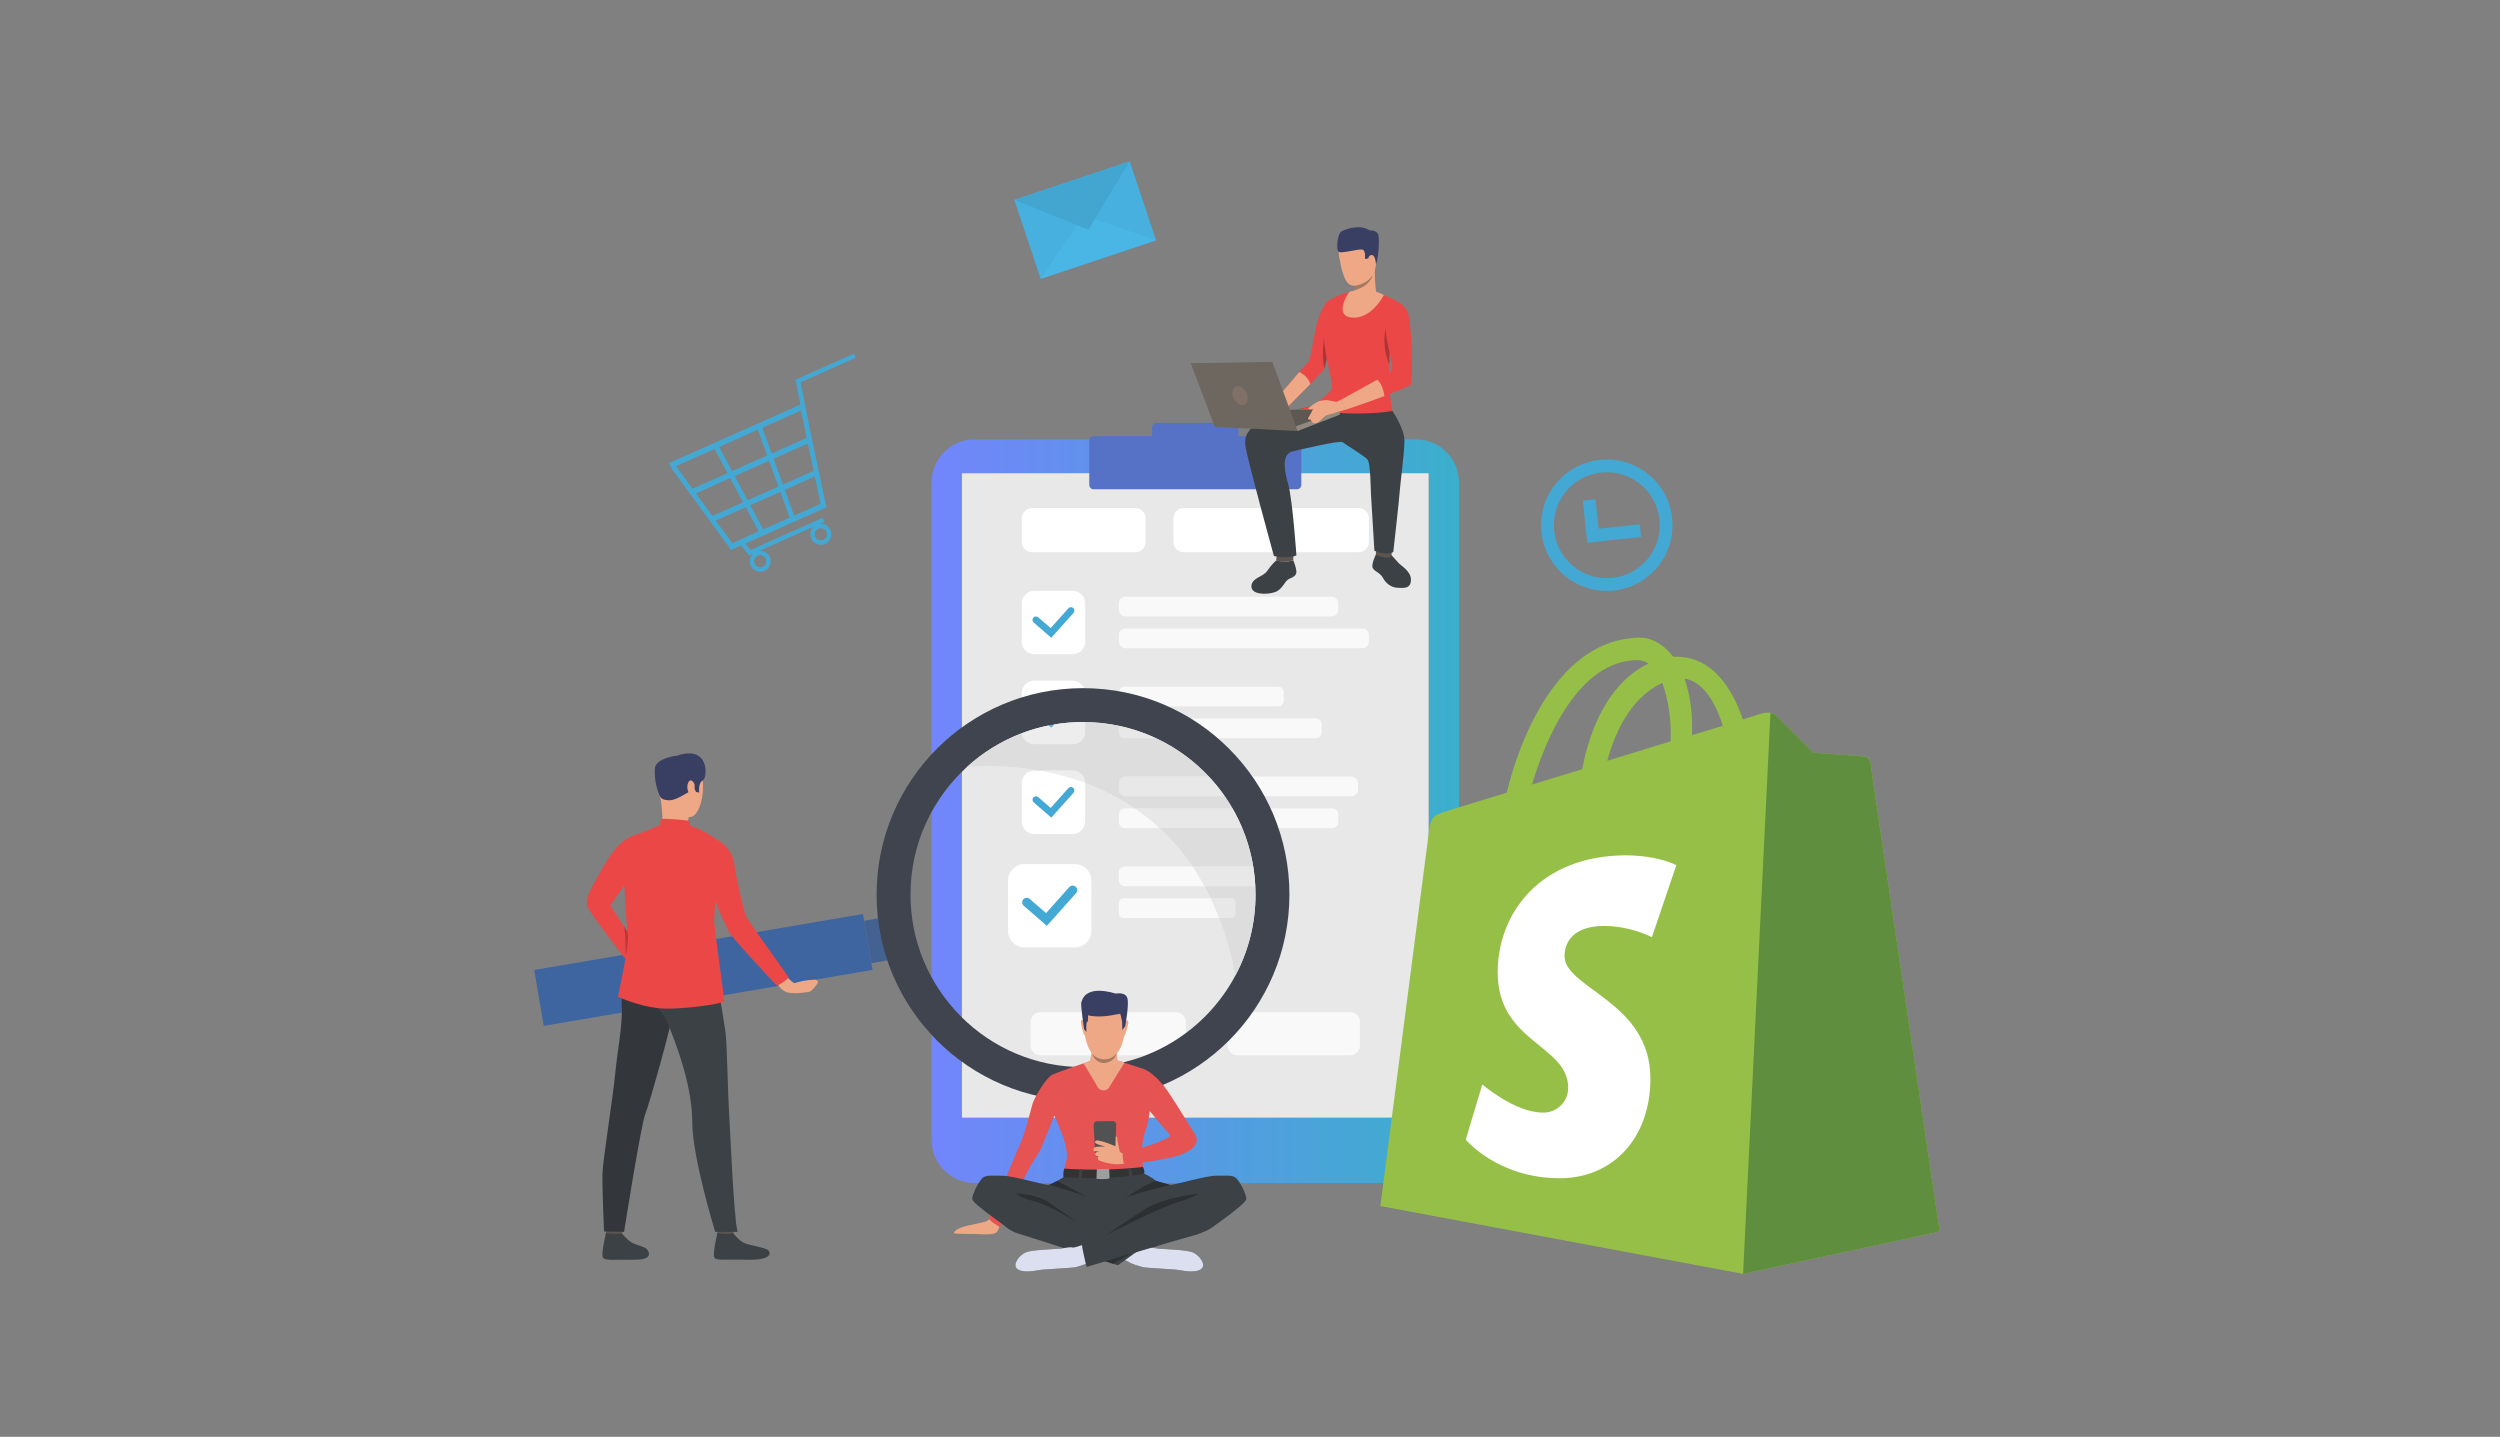 <svg xmlns="http://www.w3.org/2000/svg" xmlns:xlink="http://www.w3.org/1999/xlink" xmlns:serif="http://www.serif.com/" width="100%" height="100%" viewBox="0 0 870 500" version="1.1" xml:space="preserve" style="fill-rule:evenodd;clip-rule:evenodd;stroke-linejoin:round;stroke-miterlimit:2;"><rect x="0" y="0" width="870" height="500" fill="#808080" stroke="none"/> <g transform="matrix(1,0,0,1,-114890,-2129.5)"> <g transform="matrix(1.087,0,0,0.833,114890,2129.5)"> <g transform="matrix(0.92,0,0,1.2,0,-1393.26)"> <rect x="0" y="1161.05" width="870" height="500" style="fill:none;"></rect> </g> </g> <g transform="matrix(1.087,0,0,0.833,114890,2129.5)"> <g transform="matrix(0.223,0,0,0.291,-18576.7,-268.78)"> <g transform="matrix(1,0,0,1,83955,879)"> <path d="M1381.33,1742.99L747.858,1742.99C713.698,1742.99 686.006,1715.3 686.006,1681.14L686.006,1530.29C699.216,1544.55 713.799,1557.49 729.565,1568.93L729.565,1649.21L1399.62,1649.21L1399.62,724.015L729.565,724.015L729.565,1088.89C713.799,1100.33 699.216,1113.27 686.006,1127.53L686.006,737.277C686.006,720.306 692.841,704.931 703.909,693.755C715.118,682.437 730.669,675.426 747.858,675.426L1381.33,675.426C1415.49,675.426 1443.18,703.118 1443.18,737.277L1443.18,1681.14C1443.18,1715.3 1415.49,1742.99 1381.33,1742.99ZM729.565,1505.33C712.392,1488.41 697.677,1468.99 686.006,1447.68L686.006,1210.15C697.677,1188.83 712.39,1169.42 729.565,1152.49L729.565,1505.33Z" style="fill:url(#_Linear1);"></path> </g> <g transform="matrix(1,0,0,1,83955,879)"> <rect x="729.565" y="724.015" width="670.055" height="925.195" style="fill:rgb(232,232,232);fill-rule:nonzero;"></rect> </g> <g transform="matrix(1,0,0,1,83955,879)"> <path d="M376.166,792.019L419.218,772.84L437.771,807.562L399.869,824.445L376.166,792.019ZM374.501,689.154L393.054,723.876L342.738,746.289L319.035,713.862L374.501,689.154ZM516.643,720.623L472.543,740.269L459.141,703.253L508.4,681.31L516.487,719.836L516.643,720.623ZM475.292,747.86L518.344,728.683L526.598,767.992L488.695,784.876L475.292,747.86ZM468.814,750.747L482.217,787.762L444.249,804.675L425.696,769.954L468.814,750.747ZM442.988,658.646L498.455,633.937L506.707,673.247L456.392,695.661L442.988,658.646ZM449.914,698.546L399.532,720.989L380.979,686.269L436.511,661.531L449.914,698.546ZM415.413,765.718L371.304,785.367L347.6,752.94L396.859,730.997L415.413,765.718ZM403.337,728.111L452.663,706.139L466.065,743.154L421.891,762.833L403.337,728.111ZM534.988,808.115C536.945,812.509 534.963,817.677 530.568,819.634C526.174,821.592 521.007,819.608 519.049,815.215C517.091,810.821 519.073,805.653 523.469,803.696C527.863,801.738 533.03,803.721 534.988,808.115ZM447.974,846.876C449.931,851.271 447.949,856.438 443.555,858.396C439.161,860.353 433.993,858.37 432.036,853.976C430.078,849.582 432.061,844.415 436.455,842.458C440.849,840.5 446.017,842.482 447.974,846.876ZM490.68,589.736L497.76,625.43L309.147,709.45L312.425,716.807L395.69,830.715L397.329,834.394L412.701,827.546L423.878,842.123L429.497,839.62C425.099,843.906 423.579,850.638 426.221,856.566C429.606,864.167 438.544,867.597 446.145,864.211C453.746,860.825 457.175,851.887 453.789,844.286C451.148,838.356 445.127,834.984 438.999,835.388L516.511,800.858C512.112,805.145 510.593,811.876 513.234,817.806C516.62,825.406 525.558,828.835 533.159,825.449C540.76,822.063 544.188,813.125 540.803,805.524C538.162,799.595 532.141,796.223 526.013,796.626L532.139,793.896L529.548,788.081L425.874,834.265L418.681,824.882L535.692,772.758L534.054,769.079L510.325,656.051L497.913,593.483L577.006,558.251L574.415,552.436L490.68,589.736Z" style="fill:rgb(68,168,212);fill-rule:nonzero;"></path> </g> <g transform="matrix(1,0,0,1,83955,879)"> <path d="M1703.22,739.477C1670.6,713.092 1622.59,718.167 1596.21,750.792C1569.82,783.416 1574.89,831.424 1607.52,857.809C1640.14,884.193 1688.15,879.118 1714.54,846.493C1740.92,813.869 1735.85,765.862 1703.22,739.477ZM1596.04,872.009C1555.58,839.292 1549.29,779.761 1582,739.308C1614.72,698.854 1674.25,692.56 1714.71,725.276C1755.16,757.994 1761.45,817.524 1728.74,857.978C1696.02,898.431 1636.49,904.726 1596.04,872.009Z" style="fill:rgb(68,168,212);fill-rule:nonzero;"></path> </g> <g transform="matrix(1,0,0,1,83955,879)"> <path d="M1627.34,823.734L1620.96,763.446L1639.12,761.526L1643.58,803.652L1702.63,797.407L1704.55,815.569L1627.34,823.734Z" style="fill:rgb(68,168,212);fill-rule:nonzero;"></path> </g> <g transform="matrix(1,0,0,1,83955,879)"> <path d="M993.459,1559.7L842.403,1559.7C834.576,1559.7 828.231,1553.36 828.231,1545.53L828.231,1511.84C828.231,1504.02 834.576,1497.67 842.403,1497.67L1036.7,1497.67C1044.52,1497.67 1050.87,1504.02 1050.87,1511.84L1050.87,1527.91C1033.36,1540.91 1014.09,1551.65 993.459,1559.7Z" style="fill:rgb(249,249,249);fill-rule:nonzero;"></path> </g> <g transform="matrix(1,0,0,1,83955,879)"> <path d="M1286.78,1559.7L1125.03,1559.7C1117.2,1559.7 1110.86,1553.36 1110.86,1545.53L1110.86,1540.51C1124.2,1527.42 1136.32,1513.07 1147.01,1497.67L1286.78,1497.67C1294.61,1497.67 1300.95,1504.02 1300.95,1511.84L1300.95,1545.53C1300.95,1553.36 1294.61,1559.7 1286.78,1559.7Z" style="fill:rgb(249,249,249);fill-rule:nonzero;"></path> </g> <g transform="matrix(1,0,0,1,83955,879)"> <path d="M1260.48,929.575L964.291,929.575C959.1,929.575 954.892,925.368 954.892,920.177L954.892,910.702C954.892,905.511 959.1,901.304 964.291,901.304L1260.48,901.304C1265.67,901.304 1269.88,905.511 1269.88,910.702L1269.88,920.177C1269.88,925.368 1265.67,929.575 1260.48,929.575Z" style="fill:rgb(249,249,249);fill-rule:nonzero;"></path> </g> <g transform="matrix(1,0,0,1,83955,879)"> <path d="M1304.39,975.284L964.291,975.284C959.1,975.284 954.892,971.076 954.892,965.886L954.892,956.411C954.892,951.221 959.1,947.012 964.291,947.012L1304.39,947.012C1309.58,947.012 1313.79,951.221 1313.79,956.411L1313.79,965.886C1313.79,971.076 1309.58,975.284 1304.39,975.284Z" style="fill:rgb(249,249,249);fill-rule:nonzero;"></path> </g> <g transform="matrix(1,0,0,1,83955,879)"> <path d="M833.516,983.81L888.403,983.81C898.384,983.81 906.476,975.719 906.476,965.737L906.476,910.851C906.476,900.869 898.384,892.778 888.403,892.778L833.516,892.778C823.535,892.778 815.443,900.869 815.443,910.851L815.443,965.737C815.443,975.719 823.535,983.81 833.516,983.81Z" style="fill:white;fill-rule:nonzero;"></path> </g> <g transform="matrix(1,0,0,1,83955,879)"> <path d="M857.852,960.293L832.59,938.344C830.519,936.544 830.298,933.405 832.098,931.335C833.898,929.264 837.036,929.044 839.107,930.843L856.971,946.364L882.361,917.949C884.19,915.903 887.331,915.727 889.377,917.555C891.423,919.384 891.6,922.524 889.771,924.571L857.852,960.293Z" style="fill:rgb(68,168,212);fill-rule:nonzero;"></path> </g> <g transform="matrix(1,0,0,1,83955,879)"> <path d="M1183.49,1058.67L1025.17,1058.67C1003.09,1048.71 979.583,1041.37 955.028,1037.06C955.727,1033.27 959.049,1030.4 963.041,1030.4L1183.49,1030.4C1187.99,1030.4 1191.64,1034.04 1191.64,1038.55L1191.64,1050.52C1191.64,1055.02 1187.99,1058.67 1183.49,1058.67Z" style="fill:rgb(249,249,249);fill-rule:nonzero;"></path> </g> <g transform="matrix(1,0,0,1,83955,879)"> <path d="M1237.63,1104.38L1096.8,1104.38C1084.7,1093.95 1071.77,1084.49 1058.09,1076.11L1237.63,1076.11C1242.3,1076.11 1246.09,1079.9 1246.09,1084.57L1246.09,1095.91C1246.09,1100.59 1242.3,1104.38 1237.63,1104.38Z" style="fill:rgb(249,249,249);fill-rule:nonzero;"></path> </g> <g transform="matrix(1,0,0,1,83955,879)"> <path d="M833.515,1112.9L888.404,1112.9C898.384,1112.9 906.476,1104.81 906.476,1094.83L906.476,1039.94C906.476,1029.96 898.384,1021.87 888.404,1021.87L833.515,1021.87C823.535,1021.87 815.443,1029.96 815.443,1039.94L815.443,1094.83C815.443,1104.81 823.535,1112.9 833.515,1112.9Z" style="fill:white;fill-rule:nonzero;"></path> </g> <g transform="matrix(1,0,0,1,83955,879)"> <path d="M857.852,1089.39L832.59,1067.44C830.519,1065.64 830.298,1062.5 832.098,1060.43C833.898,1058.36 837.036,1058.14 839.107,1059.94L856.971,1075.46L882.362,1047.04C884.19,1045 887.331,1044.82 889.377,1046.65C891.424,1048.48 891.599,1051.62 889.771,1053.66L857.852,1089.39Z" style="fill:rgb(68,168,212);fill-rule:nonzero;"></path> </g> <g transform="matrix(1,0,0,1,83955,879)"> <path d="M1288.57,1187.76L1164.02,1187.76C1158.72,1177.99 1152.89,1168.56 1146.56,1159.49L1288.57,1159.49C1293.99,1159.49 1298.39,1163.88 1298.39,1169.3L1298.39,1177.95C1298.39,1183.37 1293.99,1187.76 1288.57,1187.76Z" style="fill:rgb(249,249,249);fill-rule:nonzero;"></path> </g> <g transform="matrix(1,0,0,1,83955,879)"> <path d="M1261.07,1233.47L1184.03,1233.47C1180.74,1223.81 1176.98,1214.38 1172.75,1205.2L1261.07,1205.2C1265.94,1205.2 1269.88,1209.14 1269.88,1214L1269.88,1224.67C1269.88,1229.53 1265.94,1233.47 1261.07,1233.47ZM1013.58,1233.47L963.697,1233.47C958.834,1233.47 954.892,1229.53 954.892,1224.67L954.892,1214C954.892,1209.14 958.834,1205.2 963.697,1205.2L977.95,1205.2C990.117,1213.47 1002.06,1222.85 1013.58,1233.47Z" style="fill:rgb(249,249,249);fill-rule:nonzero;"></path> </g> <g transform="matrix(1,0,0,1,83955,879)"> <path d="M833.515,1242L888.404,1242C898.384,1242 906.476,1233.91 906.476,1223.92L906.476,1169.04C906.476,1159.06 898.384,1150.96 888.404,1150.96L833.515,1150.96C823.535,1150.96 815.443,1159.06 815.443,1169.04L815.443,1223.92C815.443,1233.91 823.535,1242 833.515,1242Z" style="fill:white;fill-rule:nonzero;"></path> </g> <g transform="matrix(1,0,0,1,83955,879)"> <path d="M857.852,1218.48L832.59,1196.53C830.519,1194.73 830.298,1191.59 832.098,1189.52C833.898,1187.45 837.036,1187.23 839.107,1189.03L856.971,1204.55L882.361,1176.14C884.19,1174.09 887.331,1173.91 889.377,1175.74C891.423,1177.57 891.6,1180.71 889.771,1182.76L857.852,1218.48Z" style="fill:rgb(68,168,212);fill-rule:nonzero;"></path> </g> <g transform="matrix(1,0,0,1,83955,879)"> <path d="M1078.07,1316.85L963.041,1316.85C958.541,1316.85 954.892,1313.21 954.892,1308.71L954.892,1296.73C954.892,1292.23 958.541,1288.58 963.041,1288.58L1060.87,1288.58C1066.89,1297.46 1072.63,1306.87 1078.07,1316.85Z" style="fill:rgb(249,249,249);fill-rule:nonzero;"></path> </g> <g transform="matrix(1,0,0,1,83955,879)"> <path d="M1099.12,1362.56L961.308,1362.56C957.764,1362.56 954.892,1359.69 954.892,1356.15L954.892,1340.71C954.892,1337.16 957.764,1334.29 961.308,1334.29L1086.97,1334.29C1091.26,1343.28 1095.32,1352.71 1099.12,1362.56Z" style="fill:rgb(249,249,249);fill-rule:nonzero;"></path> </g> <g transform="matrix(1,0,0,1,83955,879)"> <path d="M819.514,1404.71L891.623,1404.71C904.735,1404.71 915.365,1394.08 915.365,1380.97L915.365,1308.86C915.365,1295.75 904.735,1285.12 891.623,1285.12L819.514,1285.12C806.401,1285.12 795.771,1295.75 795.771,1308.86L795.771,1380.97C795.771,1394.08 806.401,1404.71 819.514,1404.71Z" style="fill:white;fill-rule:nonzero;"></path> </g> <g transform="matrix(1,0,0,1,83955,879)"> <path d="M851.485,1373.82L818.298,1344.98C815.576,1342.62 815.287,1338.49 817.651,1335.77C820.016,1333.05 824.139,1332.76 826.86,1335.13L850.329,1355.52L883.685,1318.19C886.087,1315.5 890.214,1315.27 892.902,1317.67C895.591,1320.07 895.822,1324.2 893.42,1326.89L851.485,1373.82Z" style="fill:rgb(68,168,212);fill-rule:nonzero;"></path> </g> <g transform="matrix(1,0,0,1,83955,879)"> <path d="M978.536,837.378L830.156,837.378C822.03,837.378 815.443,830.79 815.443,822.665L815.443,788.729C815.443,780.604 822.03,774.018 830.156,774.018L978.536,774.018C986.662,774.018 993.249,780.604 993.249,788.729L993.249,822.665C993.249,830.79 986.662,837.378 978.536,837.378Z" style="fill:white;fill-rule:nonzero;"></path> </g> <g transform="matrix(1,0,0,1,83955,879)"> <path d="M1299.08,837.378L1047.91,837.378C1039.78,837.378 1033.19,830.79 1033.19,822.665L1033.19,788.729C1033.19,780.604 1039.78,774.018 1047.91,774.018L1299.08,774.018C1307.21,774.018 1313.79,780.604 1313.79,788.729L1313.79,822.665C1313.79,830.79 1307.21,837.378 1299.08,837.378Z" style="fill:white;fill-rule:nonzero;"></path> </g> <g transform="matrix(1,0,0,1,83955,879)"> <path d="M1210.49,747.063L918.691,747.063C915.2,747.063 912.37,744.231 912.37,740.741L912.37,677.211C912.37,673.72 915.2,670.89 918.691,670.89L1210.49,670.89C1213.99,670.89 1216.82,673.72 1216.82,677.211L1216.82,740.741C1216.82,744.231 1213.99,747.063 1210.49,747.063Z" style="fill:rgb(86,114,199);fill-rule:nonzero;"></path> </g> <g transform="matrix(1,0,0,1,83955,879)"> <path d="M1120.24,675.426L1008.94,675.426C1005.45,675.426 1002.62,672.596 1002.62,669.104L1002.62,658.141C1002.62,654.649 1005.45,651.819 1008.94,651.819L1120.24,651.819C1123.73,651.819 1126.56,654.649 1126.56,658.141L1126.56,669.104C1126.56,672.596 1123.73,675.426 1120.24,675.426Z" style="fill:rgb(86,114,199);fill-rule:nonzero;"></path> </g> <g transform="matrix(1,0,0,1,83955,879)"> <path d="M129.173,1517.42L601.288,1437.03L587.621,1356.76L115.506,1437.15L129.173,1517.42Z" style="fill:rgb(63,101,161);fill-rule:nonzero;"></path> </g> <g transform="matrix(1,0,0,1,83955,879)"> <path d="M243.611,1800.29C243.611,1800.29 241.581,1815.17 241.328,1817.4C241.074,1819.64 218.747,1816.09 218.747,1816.09L216.939,1798.37C216.939,1798.37 240.82,1798.19 243.611,1800.29Z" style="fill:rgb(92,84,77);fill-rule:nonzero;"></path> </g> <g transform="matrix(1,0,0,1,83955,879)"> <path d="M241.565,1815.51C241.565,1815.51 248.639,1824.48 255.481,1828.39C262.323,1832.3 273.075,1833.84 277.121,1837.89C280.041,1840.81 287.758,1853.38 259.342,1853.13C230.925,1852.88 217.225,1854.91 214.18,1850.08C211.135,1845.26 218.585,1814.5 218.585,1814.5C218.585,1814.5 225.315,1817.06 241.565,1815.51Z" style="fill:rgb(60,65,69);fill-rule:nonzero;"></path> </g> <g transform="matrix(1,0,0,1,83955,879)"> <path d="M403.587,1800.29C403.587,1800.29 401.558,1815.17 401.304,1817.4C401.05,1819.64 378.723,1816.09 378.723,1816.09L376.915,1798.37C376.915,1798.37 400.797,1798.19 403.587,1800.29Z" style="fill:rgb(92,84,77);fill-rule:nonzero;"></path> </g> <g transform="matrix(1,0,0,1,83955,879)"> <path d="M401.542,1815.51C401.542,1815.51 408.615,1824.48 415.458,1828.39C422.3,1832.3 447.478,1835.51 451.523,1839.55C454.444,1842.47 459.301,1854.23 419.318,1853.13C390.911,1852.35 377.201,1854.91 374.156,1850.08C371.112,1845.26 378.562,1814.5 378.562,1814.5C378.562,1814.5 384.902,1817.24 401.542,1815.51Z" style="fill:rgb(60,65,69);fill-rule:nonzero;"></path> </g> <g transform="matrix(1,0,0,1,83955,879)"> <path d="M251.542,1416.1C251.542,1416.1 239.658,1453.03 241.224,1484.85C242.789,1516.67 235.079,1551.5 231.928,1584.74C228.414,1621.8 214.036,1709.54 213.515,1729.36C212.993,1749.18 215.747,1812.49 215.747,1812.49L244.528,1813.18C244.528,1813.18 268.701,1659.8 274.961,1644.15C281.222,1628.5 312.268,1516.92 313.311,1504.4C314.354,1491.88 251.542,1416.1 251.542,1416.1Z" style="fill:rgb(51,55,59);fill-rule:nonzero;"></path> </g> <g transform="matrix(1,0,0,1,83955,879)"> <path d="M372.537,1422.67C372.537,1422.67 388.347,1509.89 390.434,1529.37C392.521,1548.85 393.912,1623.63 394.956,1635.8C395.999,1647.97 401.912,1795.1 407.477,1813.18L375.385,1813.18C375.385,1813.18 342.437,1706.23 342.437,1655.62C342.437,1605.02 320.615,1545.61 306.529,1512.22C292.443,1478.83 260.2,1478.05 251.542,1416.1C251.542,1416.1 360.814,1403.02 372.537,1422.67Z" style="fill:rgb(60,65,69);fill-rule:nonzero;"></path> </g> <g transform="matrix(1,0,0,1,83955,879)"> <path d="M314.843,1131.82C314.843,1131.82 344.291,1125.79 353.798,1148.98C363.305,1172.17 355.421,1214.37 340.581,1217.38C325.741,1220.4 305.104,1214.37 300.003,1199.99C294.902,1185.62 291.424,1165.44 293.743,1152.69C296.062,1139.94 306.96,1134.37 314.843,1131.82Z" style="fill:rgb(238,168,134);fill-rule:nonzero;"></path> </g> <g transform="matrix(1,0,0,1,83955,879)"> <path d="M476.434,1445.09C476.434,1445.09 485.328,1454.65 488.285,1455.69C491.241,1456.73 497.212,1451.87 518.526,1451.12C520.396,1451.05 523.612,1452.86 522.742,1455.3C521.873,1457.73 514.254,1467.63 510.255,1468.5C506.255,1469.37 485.393,1472.5 476.434,1468.5C467.474,1464.5 461.735,1452.68 461.735,1452.68L476.434,1445.09Z" style="fill:rgb(238,168,134);fill-rule:nonzero;"></path> </g> <g transform="matrix(1,0,0,1,83955,879)"> <path d="M599.642,1427.36L624.86,1423.06L614.486,1362.14L589.268,1366.43L599.642,1427.36Z" style="fill:rgb(68,98,145);fill-rule:nonzero;"></path> </g> <g transform="matrix(1,0,0,1,83955,879)"> <path d="M655.726,1328.91C655.726,1256.32 686.959,1191.02 736.72,1145.71C780.719,1105.66 839.207,1081.24 903.398,1081.24C1040.19,1081.24 1151.07,1192.13 1151.07,1328.91C1151.07,1370.9 1140.62,1410.44 1122.18,1445.09C1080.56,1523.32 998.197,1576.58 903.398,1576.58C766.612,1576.58 655.726,1465.7 655.726,1328.91ZM607.064,1328.91C607.064,1492.57 739.737,1625.24 903.398,1625.24C1067.06,1625.24 1199.73,1492.57 1199.73,1328.91C1199.73,1165.25 1067.06,1032.57 903.398,1032.57C739.737,1032.57 607.064,1165.25 607.064,1328.91Z" style="fill:rgb(63,68,79);fill-rule:nonzero;"></path> </g> <g transform="matrix(1,0,0,1,83955,879)"> <path d="M337.41,1217.88C337.41,1217.88 335.074,1225.21 336.407,1229.21C337.741,1233.21 299.771,1227.35 299.771,1227.35C299.771,1227.35 299.846,1206.75 296.671,1188.83C293.496,1170.91 337.41,1217.88 337.41,1217.88Z" style="fill:rgb(238,168,134);fill-rule:nonzero;"></path> </g> <g transform="matrix(1,0,0,1,83955,879)"> <path d="M296.671,1188.83C296.671,1188.83 298.612,1193.56 309.568,1193.56C320.524,1193.56 335.8,1181.38 340.509,1180.52C345.219,1179.65 345.673,1177.04 345.673,1177.04L347.827,1181.56L352.522,1182.6C352.522,1182.6 350.192,1169.2 357.531,1165.03C364.87,1160.86 367.07,1113.63 321.046,1129.39C321.046,1129.39 290.201,1132.55 288.81,1147.68C287.418,1162.81 291.946,1180.44 296.671,1188.83Z" style="fill:rgb(57,62,99);fill-rule:nonzero;"></path> </g> <g transform="matrix(1,0,0,1,83955,879)"> <path d="M336.407,1229.21C336.407,1229.21 356.416,1234.58 376.199,1249.1C376.199,1249.1 400.412,1260.39 402.988,1286.65C404.355,1300.59 416.636,1353.72 419.418,1359.99C422.201,1366.25 479.357,1445.08 480.517,1447.17C481.676,1449.26 465.793,1460.27 463.938,1459.34C462.083,1458.42 398.318,1389.67 395.304,1382.94C395.304,1382.94 375.627,1343.11 375.163,1335C375.163,1335 374.667,1358.13 373.739,1364.62C372.812,1371.12 388.829,1478.63 388.365,1482.11C387.901,1485.59 322.802,1495.24 293.354,1491.99C263.906,1488.75 235.797,1475.64 235.797,1475.64C235.797,1475.64 252.006,1399.64 250.15,1388.74C248.296,1377.84 244.817,1315.47 244.817,1315.47L224.645,1344.91L256.875,1393.38L249.223,1424.91C249.223,1424.91 193.342,1353.26 191.486,1345.38C189.632,1337.49 192.646,1329.84 195.66,1323.35C198.675,1316.86 215.833,1286.48 220.471,1279.53C225.108,1272.57 238.093,1251 258.034,1244.28C277.976,1237.56 299.771,1227.35 299.771,1227.35L336.407,1229.21Z" style="fill:rgb(235,71,71);fill-rule:nonzero;"></path> </g> <g transform="matrix(1,0,0,1,83955,879)"> <path d="M339.654,1230.61C339.654,1230.61 339.532,1223.45 336.289,1222.76C333.045,1222.08 300.487,1218.95 296.507,1220.51L296.507,1228.85C296.507,1228.85 304.177,1233.57 339.654,1230.61Z" style="fill:rgb(235,71,71);fill-rule:nonzero;"></path> </g> <g transform="matrix(1,0,0,1,83955,879)"> <path d="M345.818,1171.48C345.612,1168.87 340.35,1160.69 336.697,1167.99C333.045,1175.3 337.567,1186.6 341.132,1186.25C344.697,1185.91 346.34,1178.09 345.818,1171.48Z" style="fill:rgb(238,168,134);fill-rule:nonzero;"></path> </g> <g transform="matrix(1,0,0,1,83955,879)"> <path d="M1122.18,1445.09C1116.43,1414.62 1108.6,1387.22 1099.12,1362.56L1115.68,1362.56C1119.22,1362.56 1122.1,1359.69 1122.1,1356.15L1122.1,1340.71C1122.1,1337.16 1119.22,1334.29 1115.68,1334.29L1086.97,1334.29C1084.11,1328.3 1081.14,1322.48 1078.07,1316.85L1150.78,1316.85C1150.97,1320.85 1151.07,1324.87 1151.07,1328.91C1151.07,1370.9 1140.62,1410.44 1122.18,1445.09ZM1147.8,1288.58L1060.87,1288.58C1046.42,1267.25 1030.45,1249.03 1013.58,1233.47L1132.01,1233.47C1139.31,1250.92 1144.66,1269.38 1147.8,1288.58ZM1118.01,1205.2L977.95,1205.2C954.501,1189.25 930.205,1177.38 906.47,1168.58C906.227,1158.81 898.231,1150.96 888.404,1150.96L841.613,1150.96C812.176,1145.63 786.311,1144.27 767.622,1144.27C748.352,1144.27 736.72,1145.71 736.72,1145.71C759.528,1124.95 786.233,1108.39 815.603,1097.25C816.784,1106.09 824.354,1112.9 833.515,1112.9L888.404,1112.9C898.384,1112.9 906.476,1104.81 906.476,1094.83L906.476,1081.26C923.059,1081.46 939.247,1083.29 954.892,1086.6L954.892,1095.91C954.892,1100.59 958.683,1104.38 963.359,1104.38L1008.07,1104.38C1036.83,1117.81 1062.6,1136.62 1084.06,1159.49L964.707,1159.49C959.287,1159.49 954.892,1163.88 954.892,1169.3L954.892,1177.95C954.892,1183.37 959.287,1187.76 964.707,1187.76L1106.94,1187.76C1110.86,1193.41 1114.56,1199.22 1118.01,1205.2Z" style="fill:rgb(221,221,221);fill-rule:nonzero;"></path> </g> <g transform="matrix(1,0,0,1,83955,879)"> <path d="M1008.07,1104.38L963.359,1104.38C958.683,1104.38 954.892,1100.59 954.892,1095.91L954.892,1086.6C973.475,1090.53 991.283,1096.54 1008.07,1104.38Z" style="fill:rgb(232,232,232);fill-rule:nonzero;"></path> </g> <g transform="matrix(1,0,0,1,83955,879)"> <path d="M888.404,1112.9L833.515,1112.9C824.354,1112.9 816.784,1106.09 815.603,1097.25C827.998,1092.55 840.863,1088.82 854.116,1086.14L857.852,1089.39L862.065,1084.67C875.508,1082.41 889.313,1081.24 903.398,1081.24C904.425,1081.24 905.452,1081.24 906.476,1081.26L906.476,1094.83C906.476,1104.81 898.384,1112.9 888.404,1112.9Z" style="fill:rgb(237,237,237);fill-rule:nonzero;"></path> </g> <g transform="matrix(1,0,0,1,83955,879)"> <path d="M857.852,1089.39L854.116,1086.14C856.749,1085.61 859.403,1085.12 862.065,1084.67L857.852,1089.39Z" style="fill:rgb(106,176,207);fill-rule:nonzero;"></path> </g> <g transform="matrix(1,0,0,1,83955,879)"> <path d="M1106.94,1187.76L964.707,1187.76C959.287,1187.76 954.892,1183.37 954.892,1177.95L954.892,1169.3C954.892,1163.88 959.287,1159.49 964.707,1159.49L1084.06,1159.49C1092.36,1168.33 1100,1177.77 1106.94,1187.76Z" style="fill:rgb(232,232,232);fill-rule:nonzero;"></path> </g> <g transform="matrix(1,0,0,1,83955,879)"> <path d="M1132.01,1233.47L1013.58,1233.47C1002.06,1222.85 990.117,1213.47 977.95,1205.2L1118.01,1205.2C1123.25,1214.27 1127.94,1223.72 1132.01,1233.47Z" style="fill:rgb(232,232,232);fill-rule:nonzero;"></path> </g> <g transform="matrix(1,0,0,1,83955,879)"> <path d="M906.47,1168.58C883.955,1160.23 861.932,1154.65 841.613,1150.96L888.404,1150.96C898.231,1150.96 906.227,1158.81 906.47,1168.58Z" style="fill:rgb(237,237,237);fill-rule:nonzero;"></path> </g> <g transform="matrix(1,0,0,1,83955,879)"> <path d="M1150.78,1316.85L1078.07,1316.85C1072.63,1306.87 1066.89,1297.46 1060.87,1288.58L1147.8,1288.58C1149.32,1297.85 1150.32,1307.28 1150.78,1316.85Z" style="fill:rgb(232,232,232);fill-rule:nonzero;"></path> </g> <g transform="matrix(1,0,0,1,83955,879)"> <path d="M1115.68,1362.56L1099.12,1362.56C1095.32,1352.71 1091.26,1343.28 1086.97,1334.29L1115.68,1334.29C1119.22,1334.29 1122.1,1337.16 1122.1,1340.71L1122.1,1356.15C1122.1,1359.69 1119.22,1362.56 1115.68,1362.56Z" style="fill:rgb(232,232,232);fill-rule:nonzero;"></path> </g> <g transform="matrix(1,0,0,1,83955,879)"> <path d="M246.608,1418.01C246.608,1418.01 252.342,1390.86 249.35,1382.06L244.503,1374.77C244.503,1374.77 247.323,1390.19 246.608,1418.01Z" style="fill:rgb(186,56,56);fill-rule:nonzero;"></path> </g> <g transform="matrix(1,0,0,1,83955,879)"> <path d="M784.719,1800.55C784.719,1800.55 782.705,1811.13 779.121,1813.92C775.537,1816.71 766.43,1817.17 754.945,1816.46C744.255,1815.8 718.677,1816.4 718.217,1815.02C717.757,1813.64 720.723,1807.84 740.506,1803.56C760.29,1799.29 766.588,1799.27 769.586,1793.36C772.584,1787.46 784.719,1800.55 784.719,1800.55Z" style="fill:rgb(238,168,134);fill-rule:nonzero;"></path> </g> <g transform="matrix(1,0,0,1,83955,879)"> <path d="M953.003,1567.18C953.003,1567.18 981.43,1576.3 990.339,1579.27C999.249,1582.24 1013.51,1594.18 1025.98,1612.58C1038.9,1631.63 1063.14,1672.02 1063.99,1672.87C1064.84,1673.71 1078.21,1693.05 1036.04,1704.8C1019.79,1709.33 963.089,1717.44 963.089,1717.44C963.089,1717.44 962.614,1702.29 960.281,1700.6C960.281,1700.6 1003.92,1688.07 1011.93,1684.1C1021.02,1679.59 1031.95,1676.89 1027.49,1672.86C1023.04,1668.83 999.249,1639.73 999.249,1639.73C999.249,1639.73 996.916,1659.46 993.521,1666.67C990.127,1673.88 987.37,1692.76 987.582,1699.34C987.794,1705.92 990.593,1730.2 990.593,1730.2C990.593,1730.2 975.887,1734.55 966.341,1734.08C956.795,1733.6 875.046,1738.36 875.36,1734.77C876.688,1719.52 877.958,1715.09 879.391,1710.8C880.822,1706.5 881.087,1700.19 877.693,1686.4C874.299,1672.61 862.207,1646.09 862.207,1646.09C862.207,1646.09 846.062,1685.68 844.285,1690.42C841.126,1698.84 833.404,1709.02 827.087,1719.97C821.444,1729.75 783.917,1806.24 783.917,1806.24C783.917,1806.24 765.314,1795.44 768.709,1792.9C772.103,1790.35 802.346,1709.89 810.942,1692.17C819.972,1673.56 829.416,1634.32 830.811,1629.55C833.229,1621.27 849.691,1592.42 859.025,1587.75C868.359,1583.09 915.878,1567.18 915.878,1567.18L953.003,1567.18Z" style="fill:rgb(229,83,83);fill-rule:nonzero;"></path> </g> <g transform="matrix(1,0,0,1,83955,879)"> <path d="M913.562,1568.15L931.167,1602.46L953.09,1567.36C938.658,1560.54 915.907,1567.41 913.562,1568.15ZM931.138,1603.17L913.062,1567.94L913.256,1567.87C913.503,1567.79 938.152,1559.76 953.419,1567.13L953.596,1567.21L931.138,1603.17Z" style="fill:white;fill-rule:nonzero;"></path> </g> <g transform="matrix(1,0,0,1,83955,879)"> <path d="M938.866,1473.8C938.866,1473.8 967.898,1478.37 963.478,1523.8C959.057,1569.22 933.433,1565.5 931.72,1565.45C930.008,1565.41 905.997,1566.28 904.125,1510.82C904.125,1510.82 903.308,1469.81 938.866,1473.8Z" style="fill:rgb(238,168,134);fill-rule:nonzero;"></path> </g> <g transform="matrix(1,0,0,1,83955,879)"> <path d="M952.418,1543.42C952.418,1543.42 951.535,1563.13 953.343,1567.18C955.151,1571.22 929.026,1582.52 913.312,1568.04C913.312,1568.04 917.552,1548.4 916.496,1541.2C915.441,1534 952.418,1543.42 952.418,1543.42Z" style="fill:rgb(238,168,134);fill-rule:nonzero;"></path> </g> <g transform="matrix(1,0,0,1,83955,879)"> <path d="M963.927,1510.96C963.927,1510.96 967.106,1507.57 968.272,1511.01C969.438,1514.44 963.936,1529.78 963.738,1530.49C963.738,1530.49 963.158,1531.83 962.395,1531.09C961.632,1530.36 963.927,1510.96 963.927,1510.96Z" style="fill:rgb(238,168,134);fill-rule:nonzero;"></path> </g> <g transform="matrix(1,0,0,1,83955,879)"> <path d="M904.907,1510.39C904.907,1510.39 901.794,1506.93 900.562,1510.35C899.329,1513.76 904.487,1529.2 904.718,1529.92C904.718,1529.92 905.273,1531.26 906.05,1530.54C906.827,1529.83 904.907,1510.39 904.907,1510.39Z" style="fill:rgb(238,168,134);fill-rule:nonzero;"></path> </g> <g transform="matrix(1,0,0,1,83955,879)"> <path d="M963.913,1517.93L959.756,1523.49C959.756,1523.49 959.874,1511.31 959.207,1509.4C958.541,1507.49 957.521,1501.65 956.962,1500.27C956.405,1498.9 933.327,1507.33 910.501,1502.27C910.501,1502.27 911.448,1511.03 909.385,1511.81C907.321,1512.59 908.333,1526.08 908.333,1526.08L904.915,1522.22C904.915,1522.22 899.685,1487.27 900.976,1483.63C902.268,1479.99 906.384,1458.09 950.554,1471.09C950.554,1471.09 964.324,1468.17 967.087,1477.68C969.851,1487.18 963.913,1517.93 963.913,1517.93Z" style="fill:rgb(57,62,99);fill-rule:nonzero;"></path> </g> <g transform="matrix(1,0,0,1,83955,879)"> <path d="M1137.76,1766.27C1136.8,1772.95 1096.66,1801.07 1088.75,1806.68C1082.41,1811.19 1076.89,1813.26 1067.3,1816.87L1067.29,1816.87C1045.5,1822.6 908.745,1863.4 908.745,1863.4C908.386,1862.01 908.191,1860.81 907.387,1859.25C902.282,1861.28 897.029,1862.6 893.691,1863.64C888.6,1865.23 848.187,1866.51 839.913,1868.1C831.64,1869.69 815.093,1872.23 808.411,1865.87C801.729,1859.5 812.547,1845.82 821.775,1842.32C831.003,1838.82 864.733,1837.87 870.78,1837.23C876.826,1836.59 884.781,1834.37 888.6,1835.64C889.806,1836.04 895.139,1834.48 901.872,1832.15C901.707,1829.67 901.665,1828.11 901.665,1828.11L937.572,1817.76L930.921,1754.18C930.921,1754.18 946.542,1695.31 1008.96,1740.22C1008.96,1740.22 1022.88,1744.31 1027.66,1745.59C1027.99,1745.68 1028.53,1745.69 1029.25,1745.63C1038.77,1744.92 1079.69,1732.54 1094.48,1732.54C1110.39,1732.54 1115.48,1731.58 1121.21,1734.45C1126.94,1737.31 1138.71,1759.59 1137.76,1766.27Z" style="fill:rgb(60,65,69);fill-rule:nonzero;"></path> </g> <g transform="matrix(1,0,0,1,83955,879)"> <path d="M1073.82,1865.87C1067.13,1872.23 1050.59,1869.69 1042.31,1868.1C1034.04,1866.51 993.627,1865.23 988.536,1863.64C983.445,1862.05 973.898,1859.82 967.216,1855.37C966.679,1855.01 965.45,1854.47 963.646,1853.8L963.64,1853.81L953.533,1861.1L813.021,1816.37C804.605,1814.06 797.922,1810.55 793.474,1806.68C786.155,1800.32 745.424,1772.95 744.47,1766.27C743.515,1759.59 755.289,1737.31 761.017,1734.45C766.744,1731.58 771.836,1732.54 787.746,1732.54C803.657,1732.54 849.797,1746.86 854.57,1745.59C856.74,1745.01 861.233,1742.72 865.491,1740.39C870.595,1737.61 875.359,1734.77 875.359,1734.77C943.701,1704.26 951.306,1754.18 951.306,1754.18L947.261,1815.81C947.261,1815.81 952.957,1818.63 960.365,1822.15L994.238,1831.72L989.803,1834.92C991.718,1835.54 993.077,1835.82 993.627,1835.64C997.446,1834.37 1005.4,1836.59 1011.45,1837.23C1017.49,1837.87 1051.22,1838.82 1060.45,1842.32C1069.68,1845.82 1080.5,1859.5 1073.82,1865.87Z" style="fill:rgb(60,65,69);fill-rule:nonzero;"></path> </g> <g transform="matrix(1,0,0,1,83955,879)"> <path d="M896.149,1799.75C896.149,1799.75 851.706,1773.11 832.295,1768.92C813.952,1764.96 807.263,1758.1 807.263,1758.1C807.263,1758.1 836.432,1758.1 855.843,1771.89C869.024,1781.25 896.149,1799.75 896.149,1799.75Z" style="fill:rgb(44,48,51);fill-rule:nonzero;"></path> </g> <g transform="matrix(1,0,0,1,83955,879)"> <path d="M935.631,1818.32C935.631,1818.32 1012.93,1777.73 1044.49,1768.92C1062.57,1763.88 1069.52,1758.1 1069.52,1758.1C1069.52,1758.1 1021.74,1762.77 992.673,1780.27C978.822,1788.61 935.631,1818.32 935.631,1818.32Z" style="fill:rgb(44,48,51);fill-rule:nonzero;"></path> </g> <g transform="matrix(1,0,0,1,83955,879)"> <path d="M875.36,1734.77C875.36,1734.77 874.302,1726.8 876.74,1722.3C876.74,1722.3 932.57,1726.8 989.458,1719.97C989.458,1719.97 992.591,1725.29 991.065,1729.44C991.065,1729.44 954.7,1739.43 875.36,1734.77Z" style="fill:rgb(51,51,51);fill-rule:nonzero;"></path> </g> <g transform="matrix(1,0,0,1,83955,879)"> <path d="M962.918,1570.37L941.909,1604C938.449,1612.32 926.56,1612 923.547,1603.51L904.123,1571.16C904.123,1571.16 913.021,1567.64 918.709,1566.2C941.494,1560.44 962.918,1570.37 962.918,1570.37Z" style="fill:rgb(238,168,134);fill-rule:nonzero;"></path> </g> <g transform="matrix(1,0,0,1,83955,879)"> <path d="M1073.82,1865.87C1067.13,1872.23 1050.59,1869.69 1042.31,1868.1C1034.04,1866.51 993.627,1865.23 988.536,1863.64C983.445,1862.05 973.898,1859.82 967.216,1855.37C966.679,1855.01 965.45,1854.47 963.646,1853.8L989.803,1834.92C991.718,1835.54 993.077,1835.82 993.627,1835.64C997.446,1834.37 1005.4,1836.59 1011.45,1837.23C1017.49,1837.87 1051.22,1838.82 1060.45,1842.32C1069.68,1845.82 1080.5,1859.5 1073.82,1865.87Z" style="fill:rgb(219,223,240);fill-rule:nonzero;"></path> </g> <g transform="matrix(1,0,0,1,83955,879)"> <path d="M907.387,1859.25C902.282,1861.28 897.029,1862.6 893.691,1863.64C888.6,1865.23 848.187,1866.51 839.913,1868.1C831.64,1869.69 815.093,1872.23 808.411,1865.87C801.729,1859.5 812.547,1845.82 821.775,1842.32C831.003,1838.82 864.733,1837.87 870.78,1837.23C876.826,1836.59 884.781,1834.37 888.6,1835.64C889.806,1836.04 895.139,1834.48 901.872,1832.15C902.076,1836.19 907.387,1859.25 907.387,1859.25Z" style="fill:rgb(219,223,240);fill-rule:nonzero;"></path> </g> <g transform="matrix(1,0,0,1,83955,879)"> <path d="M935.631,1855.4L1011.62,1832.91L996.598,1828.32C996.598,1828.32 935.867,1850.34 935.631,1855.4Z" style="fill:rgb(60,65,69);fill-rule:nonzero;"></path> </g> <g transform="matrix(1,0,0,1,83955,879)"> <path d="M935.631,1855.4L971.194,1844.55L946.536,1858.87L935.631,1855.4Z" style="fill:rgb(44,48,51);fill-rule:nonzero;"></path> </g> <g transform="matrix(1,0,0,1,83955,879)"> <path d="M968.785,1721.99L973.011,1721.65L974.217,1734.13L969.603,1734.77L968.785,1721.99Z" style="fill:rgb(60,65,69);fill-rule:nonzero;"></path> </g> <g transform="matrix(1,0,0,1,83955,879)"> <path d="M898.293,1723.39L896.888,1737.53L901.131,1737.53L902.631,1723.52L898.293,1723.39Z" style="fill:rgb(60,65,69);fill-rule:nonzero;"></path> </g> <g transform="matrix(1,0,0,1,83955,879)"> <path d="M923.292,1722.99L922.667,1736.92C922.667,1736.92 936.523,1738.63 941.521,1736.08L940.964,1722.75L923.292,1722.99Z" style="fill:rgb(158,158,158);fill-rule:nonzero;"></path> </g> <g transform="matrix(1,0,0,1,83955,879)"> <path d="M865.491,1740.39C870.204,1740.72 902.047,1759.17 909.604,1763.58C898.12,1757.58 854.57,1745.59 854.57,1745.59C856.74,1745.01 861.233,1742.72 865.491,1740.39Z" style="fill:rgb(44,48,51);fill-rule:nonzero;"></path> </g> <g transform="matrix(1,0,0,1,83955,879)"> <path d="M911.205,1764.52C911.135,1764.48 910.565,1764.14 909.604,1763.58C910.241,1763.91 910.778,1764.22 911.205,1764.52Z" style="fill:rgb(82,82,82);fill-rule:nonzero;"></path> </g> <g transform="matrix(1,0,0,1,83955,879)"> <path d="M1029.26,1745.63C1029.26,1745.63 974.398,1758.94 964.358,1764.52C964.813,1764.19 994.019,1743.1 1008.96,1740.22C1008.96,1740.22 1022.88,1744.31 1027.66,1745.59C1027.99,1745.68 1028.53,1745.69 1029.25,1745.63L1029.26,1745.63Z" style="fill:rgb(44,48,51);fill-rule:nonzero;"></path> </g> <g transform="matrix(1,0,0,1,83955,879)"> <path d="M916.437,1557.17C916.437,1557.17 922.985,1565.54 933.327,1565.54C940.129,1565.54 944.535,1564.08 951.311,1557.48C951.311,1557.48 948.85,1569.58 933.372,1570.74C933.372,1570.74 921.556,1571.48 916.437,1557.17Z" style="fill:rgb(167,120,96);fill-rule:nonzero;"></path> </g> <g transform="matrix(1,0,0,1,83955,879)"> <path d="M955.771,1695.86C955.771,1695.86 952.133,1681.14 952.638,1678.54C953.144,1675.95 947.112,1673.28 946.657,1679.67C946.202,1686.06 945.985,1690.12 945.985,1690.12L955.771,1695.86Z" style="fill:rgb(238,168,134);fill-rule:nonzero;"></path> </g> <g transform="matrix(1,0,0,1,83955,879)"> <path d="M944.846,1705.82L925.518,1705.82C923.046,1705.82 921.006,1703.88 920.875,1701.42L918.632,1659.2C918.492,1656.55 920.587,1654.33 923.237,1654.31L946.365,1654.12C949.015,1654.1 951.146,1656.29 951.048,1658.94L949.491,1701.34C949.399,1703.84 947.347,1705.82 944.846,1705.82Z" style="fill:rgb(82,82,82);fill-rule:nonzero;"></path> </g> <g transform="matrix(1,0,0,1,83955,879)"> <path d="M955.939,1696.81C955.939,1696.81 956.133,1692.83 948.382,1689.51C938.088,1685.11 924.414,1680.76 922.164,1682.12C918.926,1684.08 920.734,1686.53 927.202,1688.37C933.67,1690.22 935.803,1690.8 935.803,1690.8C935.803,1690.8 923.269,1690.12 920.53,1691.73C917.791,1693.34 917.774,1696.79 919.845,1697.28C921.915,1697.76 926.753,1697.91 926.753,1697.91C926.753,1697.91 921.468,1698.32 921.024,1700.47C920.696,1702.06 920.597,1704.32 925.648,1705.05C925.648,1705.05 922.396,1708.96 927.596,1711.17C932.796,1713.38 942.11,1715.21 946.779,1715.78C956.48,1716.97 974.775,1713.8 974.775,1713.8L968.648,1700.14C968.648,1700.14 963.451,1701.69 959.942,1700.32C955.389,1698.54 955.939,1696.81 955.939,1696.81Z" style="fill:rgb(238,168,134);fill-rule:nonzero;"></path> </g> <g transform="matrix(1,0,0,1,83955,879)"> <path d="M960.281,1700.6C960.281,1700.6 959.871,1710.89 963.089,1717.44L1014.26,1709.33L1005.25,1688.96L960.281,1700.6Z" style="fill:rgb(229,83,83);fill-rule:nonzero;"></path> </g> <g transform="matrix(1,0,0,1,83955,879)"> <path d="M1180.66,849.252C1180.66,849.252 1173.94,855.141 1167.91,864.188C1161.88,873.236 1145.86,873.717 1145.18,886.067C1144.49,898.419 1166.95,898.8 1178.74,894.778C1190.53,890.757 1192.31,878.693 1199.44,875.678C1206.57,872.661 1210.27,870.22 1209.72,864.332C1209.18,858.443 1205.23,848.886 1205.23,848.886C1205.23,848.886 1200.8,850.3 1198.2,850.587C1195.59,850.874 1186.83,850.976 1180.66,849.252Z" style="fill:rgb(60,65,69);fill-rule:nonzero;"></path> </g> <g transform="matrix(1,0,0,1,83955,879)"> <path d="M1261.47,514.614C1261.47,514.614 1256.96,541.487 1253.31,559.236L1253.31,559.237C1251.84,566.435 1250.5,572.134 1249.68,573.927C1248.63,576.185 1240.15,585.292 1229.77,595.979C1211.56,614.729 1187.49,638.342 1187.49,638.342L1178.09,620.484C1178.09,620.484 1199.46,595.427 1213.95,578.706C1220.66,570.968 1225.89,565.018 1226.85,564.159C1229.88,561.449 1233.39,534.746 1238.34,512.743C1243.28,490.739 1253.18,478.581 1253.18,478.581L1261.47,514.614Z" style="fill:rgb(235,71,71);fill-rule:nonzero;"></path> </g> <g transform="matrix(1,0,0,1,83955,879)"> <path d="M1229.77,595.979C1211.56,614.729 1187.49,638.342 1187.49,638.342L1178.09,620.484C1178.09,620.484 1199.46,595.427 1213.95,578.706C1218.39,580.884 1226.55,586.08 1229.77,595.979Z" style="fill:rgb(238,168,134);fill-rule:nonzero;"></path> </g> <g transform="matrix(1,0,0,1,83955,879)"> <path d="M1346.58,841.894C1346.58,841.894 1352.77,848.734 1356.42,852.881C1360.08,857.027 1374.09,864.439 1374.17,876.753C1374.25,890.107 1363.83,888.938 1354.56,888.45C1345.29,887.962 1337.76,881.559 1333.86,873.997C1329.96,866.437 1319.58,864.45 1318.84,858.353C1318.11,852.255 1323.66,841.278 1323.66,841.278L1346.58,841.894Z" style="fill:rgb(60,65,69);fill-rule:nonzero;"></path> </g> <g transform="matrix(1,0,0,1,83955,879)"> <path d="M1324.85,829.911L1323.66,841.278C1323.66,841.278 1343,849.709 1346.58,841.894L1345.75,831.771L1324.85,829.911Z" style="fill:rgb(92,84,77);fill-rule:nonzero;"></path> </g> <g transform="matrix(1,0,0,1,83955,879)"> <path d="M1181.71,841.024L1180.66,849.252C1180.66,849.252 1192.35,853.383 1205.23,848.886L1205.49,841.569L1181.71,841.024Z" style="fill:rgb(92,84,77);fill-rule:nonzero;"></path> </g> <g transform="matrix(1,0,0,1,83955,879)"> <path d="M1347.67,634.71C1348.35,637.102 1223.85,634.71 1223.85,634.71C1223.85,634.71 1258.29,609.642 1260.52,602.946C1262.75,596.249 1251.75,556.069 1250.31,542.995C1249.17,532.535 1246.29,485.729 1253.18,478.581C1260.39,471.106 1286.35,463.274 1286.35,463.274L1324.19,464.679C1324.19,464.679 1330.43,465.985 1334.9,468.058C1339.36,470.13 1364.89,479.224 1369.04,491.979C1373.18,504.735 1343.56,545.746 1343.56,545.746C1343.56,545.746 1343.51,547.589 1343.42,550.608L1343.42,550.61C1343.3,554.638 1343.13,560.759 1342.98,567.397C1342.78,575.997 1342.61,585.464 1342.61,592.381C1342.61,608.643 1347,632.318 1347.67,634.71Z" style="fill:rgb(235,71,71);fill-rule:nonzero;"></path> </g> <g transform="matrix(1,0,0,1,83955,879)"> <path d="M1347.67,634.71C1347.67,634.71 1364.61,659.582 1364.85,676.562C1365.09,693.542 1358.57,740.624 1358.1,749.951C1357.62,759.278 1348.85,837.007 1348.85,837.007C1348.85,837.007 1342.07,843.305 1321.74,835.412C1321.74,835.412 1317.26,761.699 1316.78,753.808C1316.3,745.915 1316.3,709.564 1311.76,704.304C1307.21,699.042 1279.71,682.54 1276.12,679.432C1272.53,676.322 1210.04,691.24 1203.49,692.938C1186.54,697.335 1194.26,726.839 1198.02,740.065C1204.29,762.194 1209.78,842.108 1209.78,842.108C1209.78,842.108 1197.7,847.255 1177.47,842.906C1177.47,842.906 1137.75,698.611 1136.47,684.261C1135.2,669.911 1134.57,646.251 1232.46,628.266L1347.67,634.71Z" style="fill:rgb(60,65,69);fill-rule:nonzero;"></path> </g> <g transform="matrix(1,0,0,1,83955,879)"> <path d="M1296.73,381.059C1296.73,381.059 1263.88,373.648 1271.39,414.987C1278.89,456.326 1286.79,459.575 1306.61,451.021C1326.42,442.466 1324.65,415.979 1325.65,402.993C1326.64,390.005 1307.21,381.51 1296.73,381.059Z" style="fill:rgb(238,168,134);fill-rule:nonzero;"></path> </g> <g transform="matrix(1,0,0,1,83955,879)"> <path d="M1288.04,473.886C1288.04,473.886 1302.59,489.309 1325.58,475.292C1325.58,475.292 1320.44,441.868 1323.14,425.588C1325.85,409.308 1293.14,450.813 1293.14,450.813C1293.58,451.039 1293.86,452.592 1293.92,454.803C1293.98,456.677 1293.88,459.021 1293.58,461.427C1292.91,466.839 1291.22,472.555 1288.04,473.886Z" style="fill:rgb(238,168,134);fill-rule:nonzero;"></path> </g> <g transform="matrix(1,0,0,1,83955,879)"> <path d="M1314.35,409.505C1314.78,405.858 1321.99,404.521 1322.57,409.989C1323.15,415.457 1319.29,425.054 1316.56,424.109C1313.82,423.165 1313.75,414.534 1314.35,409.505Z" style="fill:rgb(238,168,134);fill-rule:nonzero;"></path> </g> <g transform="matrix(1,0,0,1,83955,879)"> <path d="M1324.05,424.205C1324.05,424.205 1323.2,411.181 1318.44,410.773C1313.68,410.367 1312.95,415.612 1312.95,415.612L1308.15,416.52C1308.15,416.52 1309.67,405.104 1304.92,403.108C1300.17,401.114 1274.14,409.394 1270.33,406.043C1266.51,402.692 1268.31,379.535 1275.2,376.366C1282.1,373.197 1301.14,366.097 1315.1,375.541C1315.1,375.541 1325.97,374.301 1327.59,383.079C1329.2,391.856 1327,417.678 1324.05,424.205Z" style="fill:rgb(57,62,99);fill-rule:nonzero;"></path> </g> <g transform="matrix(1,0,0,1,83955,879)"> <path d="M1293.58,461.427C1317.3,454.113 1319.09,439.831 1319.11,439.608C1311.3,453.029 1293.92,454.803 1293.92,454.803C1293.98,456.677 1293.88,459.021 1293.58,461.427Z" style="fill:rgb(167,120,96);fill-rule:nonzero;"></path> </g> <g transform="matrix(1,0,0,1,83955,879)"> <path d="M1335.29,468.237C1335.29,468.237 1317.92,502.815 1289.85,500.584C1261.79,498.352 1285.07,463.596 1286.35,463.274C1287.75,462.921 1315.13,456.1 1335.29,468.237Z" style="fill:rgb(238,168,134);fill-rule:nonzero;"></path> </g> <g transform="matrix(1,0,0,1,83955,879)"> <path d="M1209.6,632.958C1209.6,632.958 1295.58,643.559 1347.67,634.71L1248.14,622.274C1248.14,622.274 1247.55,624.812 1209.6,632.958Z" style="fill:rgb(235,71,71);fill-rule:nonzero;"></path> </g> <g transform="matrix(1,0,0,1,83955,879)"> <path d="M1273.91,618.358L1267.51,621.603C1267.51,621.603 1268.96,631.777 1272.47,634.86L1279.66,633.026C1279.66,633.026 1278.16,621.866 1273.91,618.358Z" style="fill:rgb(238,168,134);fill-rule:nonzero;"></path> </g> <g transform="matrix(1,0,0,1,83955,879)"> <path d="M1373.4,597.524C1372.12,599.008 1355.22,605.806 1336.12,613.161L1336.12,613.163C1310.04,623.212 1280.61,632.718 1280.61,632.718L1273.91,618.358C1273.91,618.358 1304.73,601.614 1325.55,589.871C1335.38,584.324 1342.99,579.894 1344.06,578.87C1347.41,575.681 1348.28,570.567 1345.82,561.65C1343.36,552.732 1337.69,511.745 1337.05,506.962C1336.41,502.179 1338.64,489.423 1350.6,488.785C1362.56,488.147 1368.65,491.522 1368.65,491.522C1368.65,491.522 1371.65,492.771 1373.88,521.79C1376.11,550.808 1376.43,594.017 1373.4,597.524Z" style="fill:rgb(235,71,71);fill-rule:nonzero;"></path> </g> <g transform="matrix(1,0,0,1,83955,879)"> <path d="M1343.44,549.687L1343.42,550.61C1343.3,554.638 1343.13,560.759 1342.98,567.397C1331.31,538.791 1338.05,515.96 1338.16,515.576C1336.9,523.339 1343.35,549.306 1343.44,549.687Z" style="fill:rgb(173,53,53);fill-rule:nonzero;"></path> </g> <g transform="matrix(1,0,0,1,83955,879)"> <path d="M1253.31,559.236L1253.31,559.237C1251.84,566.435 1250.5,572.134 1249.68,573.927C1245.69,554.635 1249.27,529.936 1249.27,529.936C1249.82,541.734 1253.31,559.236 1253.31,559.236Z" style="fill:rgb(173,53,53);fill-rule:nonzero;"></path> </g> <g transform="matrix(1,0,0,1,83955,879)"> <path d="M1336.12,613.161L1336.12,613.163C1310.04,623.212 1279.66,633.026 1279.66,633.026L1273.91,618.358C1273.91,618.358 1304.73,601.614 1325.55,589.871C1325.55,589.871 1333.12,593.561 1336.12,613.161Z" style="fill:rgb(238,168,134);fill-rule:nonzero;"></path> </g> <g transform="matrix(1,0,0,1,83955,879)"> <path d="M1272.06,633.878L1149.85,632.079L1211.55,663.408L1272.06,633.878Z" style="fill:rgb(94,88,83);fill-rule:nonzero;"></path> </g> <g transform="matrix(1,0,0,1,83955,879)"> <path d="M1211.55,663.408L1272.06,639.972L1272.06,633.878L1206.77,657.43L1211.55,663.408Z" style="fill:rgb(145,136,127);fill-rule:nonzero;"></path> </g> <g transform="matrix(1,0,0,1,83955,879)"> <path d="M1268.89,621.825C1268.89,621.825 1261.26,620.638 1255.98,619.409C1251.9,618.458 1241.74,619.769 1239.16,622.389C1236.57,625.009 1228.35,643.267 1226.79,644.38C1225.24,645.494 1227.59,648.073 1230.32,646.778C1230.32,646.778 1232.83,654.767 1239.02,651.776C1245.21,648.786 1249.41,642.256 1252.65,641.105C1255.89,639.956 1274.77,634.153 1274.77,634.153C1274.77,634.153 1273.75,619.881 1268.89,621.825Z" style="fill:rgb(238,168,134);fill-rule:nonzero;"></path> </g> <g transform="matrix(1,0,0,1,83955,879)"> <path d="M1241.02,621.191C1241.02,621.191 1236.12,623.56 1234.84,624.615C1233.56,625.671 1228.37,629.555 1227.11,630.469C1225.86,631.383 1229.01,633.981 1238.28,629.964C1247.56,625.946 1241.02,621.191 1241.02,621.191Z" style="fill:rgb(238,168,134);fill-rule:nonzero;"></path> </g> <g transform="matrix(1,0,0,1,83955,879)"> <path d="M1211.55,663.408L1175.2,564.16L1058.02,566.073L1092.66,657.532L1211.55,663.408Z" style="fill:rgb(110,103,96);fill-rule:nonzero;"></path> </g> <g transform="matrix(1,0,0,1,83955,879)"> <path d="M1137.71,608.066C1141.28,615.215 1140.2,623.001 1135.29,625.456C1130.38,627.911 1123.51,624.106 1119.93,616.958C1116.35,609.81 1117.44,602.023 1122.34,599.568C1127.25,597.113 1134.13,600.918 1137.71,608.066Z" style="fill:rgb(128,112,102);fill-rule:nonzero;"></path> </g> <g transform="matrix(1,0,0,1,83955,879)"> <path d="M1008.26,389.555L842.611,444.935L804.695,331.524L970.34,276.146L1008.26,389.555Z" style="fill:rgb(71,176,222);fill-rule:nonzero;"></path> </g> <g transform="matrix(1,0,0,1,83955,879)"> <path d="M842.611,444.935L904.237,353.844L1008.26,389.555L842.611,444.935Z" style="fill:rgb(74,182,230);fill-rule:nonzero;"></path> </g> <g transform="matrix(1,0,0,1,83955,879)"> <path d="M970.34,276.146L911.137,374.481L804.695,331.524L970.34,276.146Z" style="fill:rgb(67,166,209);fill-rule:nonzero;"></path> </g> </g> <g transform="matrix(3.461,0,0,3.461,429.555,266.377)"> <g transform="matrix(0.92,0,0,1.2,0,0)"> <path d="M53.137,12.484C53.09,12.201 52.859,11.984 52.573,11.957C52.348,11.92 47.403,11.581 47.403,11.581L43.633,7.811C43.293,7.435 42.541,7.545 42.257,7.623C42.22,7.623 41.505,7.848 40.335,8.228C39.198,4.938 37.185,1.922 33.639,1.922L33.336,1.922C32.32,0.605 31.076,0 30.026,0C21.77,0.037 17.836,10.333 16.592,15.594L10.822,17.364C9.052,17.928 8.987,17.969 8.749,19.657L3.882,57.175L40.35,64L60.113,59.74C60.113,59.703 53.173,12.843 53.137,12.485L53.137,12.484ZM38.313,8.86C37.396,9.163 36.35,9.465 35.223,9.805L35.223,9.125C35.256,7.428 35.002,5.738 34.471,4.126C36.319,4.41 37.561,6.483 38.314,8.859L38.313,8.86ZM32.245,4.562C32.848,6.34 33.128,8.212 33.071,10.089L33.071,10.429L26.696,12.392C27.944,7.732 30.246,5.43 32.246,4.562L32.245,4.562ZM29.795,2.269C30.172,2.277 30.539,2.395 30.85,2.608C28.19,3.846 25.378,6.974 24.172,13.235L19.127,14.781C20.55,10.03 23.87,2.26 29.792,2.26L29.795,2.269Z" style="fill:rgb(149,191,71);fill-rule:nonzero;"></path> </g> <g transform="matrix(0.92,0,0,1.2,0,0)"> <path d="M52.573,11.957C52.348,11.92 47.403,11.581 47.403,11.581L43.633,7.811C43.493,7.669 43.303,7.588 43.106,7.586L40.354,64L60.117,59.74L53.137,12.522C53.091,12.233 52.862,12.004 52.573,11.958L52.573,11.957Z" style="fill:rgb(94,142,62);fill-rule:nonzero;"></path> </g> <g transform="matrix(0.92,0,0,1.2,0,0)"> <path d="M33.64,22.89L31.186,30.132C29.703,29.414 28.082,29.028 26.434,28.999C22.586,28.999 22.398,31.411 22.398,32.017C22.398,35.315 31.034,36.581 31.034,44.35C31.034,50.46 27.149,54.38 21.934,54.38C15.674,54.38 12.467,50.495 12.467,50.495L14.132,44.945C14.132,44.945 17.412,47.775 20.205,47.775C20.236,47.776 20.268,47.777 20.299,47.777C21.654,47.777 22.769,46.662 22.769,45.307C22.769,45.3 22.769,45.292 22.769,45.285C22.769,40.945 15.679,40.758 15.679,33.667C15.679,27.705 19.977,21.897 28.613,21.897C32.007,21.947 33.631,22.887 33.631,22.887L33.64,22.89Z" style="fill:white;fill-rule:nonzero;"></path> </g> </g> </g> </g> <defs> <linearGradient id="_Linear1" x1="0" y1="0" x2="1" y2="0" gradientUnits="userSpaceOnUse" gradientTransform="matrix(757.173,0,0,757.173,686.006,1209.21)"><stop offset="0" style="stop-color:rgb(114,133,251);stop-opacity:1"></stop><stop offset="1" style="stop-color:rgb(59,175,204);stop-opacity:1"></stop></linearGradient> </defs> </svg>